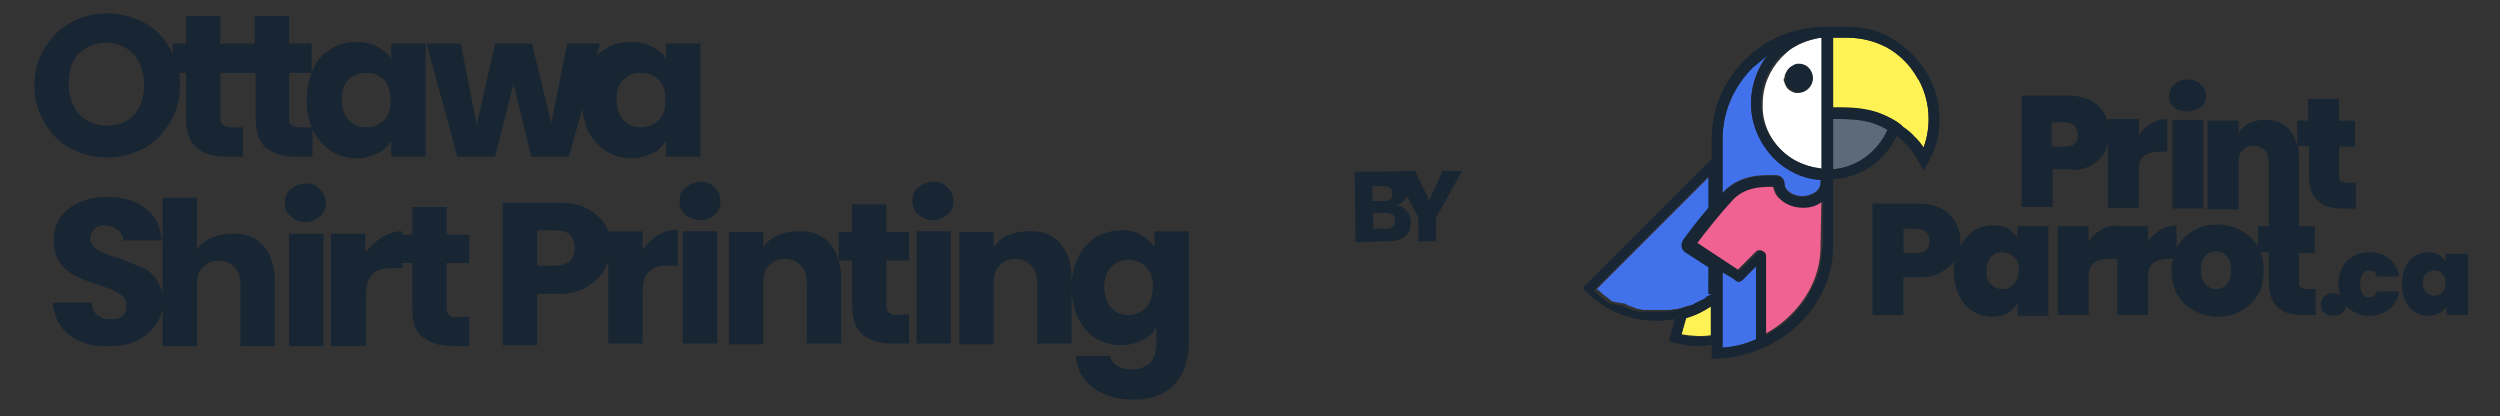<svg xmlns="http://www.w3.org/2000/svg" xmlns:xlink="http://www.w3.org/1999/xlink" id="Layer_1" x="0px" y="0px" width="298.4px" height="49.7px" viewBox="0 0 298.4 49.7" style="enable-background:new 0 0 298.4 49.7;" xml:space="preserve"><rect x="0" y="0" width="298.4" height="49.7" fill="#333333" stroke="none"/>  <style type="text/css">	.st0{display:none;}	.st1{fill:none;}	.st2{fill:#182633;}	.st3{fill:#FFFFFF;}	.st4{fill:#FFF254;}	.st5{fill:#4271EC;}	.st6{fill:#5C6A79;}	.st7{fill:#F06292;}</style>  <g id="Layer_1_00000056390062776831658960000015261141501604084667_">	<g id="Layer_2_00000132089224085197382390000017292390559687884708_">	</g>	<g id="Layer_1_00000042715725447860005330000006930765811134539413_">		<g id="Layer_2_00000060737107918770065960000008050625278881932961_" class="st0">		</g>		<g id="Layer_2_00000011721033708847459880000008102379263093946789_">		</g>	</g></g>  <g>	<path class="st1" d="M12.7,15c1.4,0,2.5-0.4,3.3-1.3c0.8-0.9,1.2-2.1,1.2-3.6S16.7,7.4,16,6.5c-0.8-0.8-1.9-1.4-3.3-1.4  c-1.4,0-2.4,0.5-3.3,1.3C8.6,7.2,8.2,8.5,8.2,10s0.5,2.7,1.2,3.6C10.2,14.4,11.3,15,12.7,15z"></path>	<path class="st1" d="M66.3,27.5h-2.2v4.2h2.2c0.7,0,1.3-0.2,1.7-0.5c0.4-0.4,0.6-0.9,0.6-1.6S68.4,28.4,68,28  C67.6,27.6,67,27.5,66.3,27.5z"></path>	<path class="st1" d="M76.5,15.2c0.8,0,1.5-0.3,2.1-0.8c0.6-0.6,0.8-1.4,0.8-2.4c0.1-1-0.2-1.9-0.8-2.5c-0.6-0.6-1.3-0.8-2.1-0.8  c-0.8,0-1.5,0.3-2.1,0.8c-0.6,0.6-0.8,1.4-0.8,2.4s0.3,1.9,0.8,2.4C75,14.9,75.7,15.2,76.5,15.2z"></path>	<path class="st1" d="M43.7,15.2c0.8,0,1.5-0.3,2.1-0.8c0.6-0.6,0.8-1.4,0.8-2.4s-0.2-1.9-0.8-2.5c-0.6-0.6-1.3-0.8-2.1-0.8  S42.2,9,41.6,9.5c-0.6,0.6-0.8,1.4-0.8,2.4s0.3,1.9,0.8,2.4C42.2,14.9,42.9,15.2,43.7,15.2z"></path>	<path class="st1" d="M134.7,31c-0.8,0-1.5,0.3-2.1,0.9c-0.5,0.6-0.8,1.4-0.8,2.4s0.3,1.8,0.8,2.4c0.5,0.6,1.3,0.9,2.1,0.9  s1.5-0.3,2.1-0.9c0.5-0.6,0.8-1.4,0.8-2.4c0.1-1-0.2-1.8-0.8-2.4C136.3,31.3,135.5,31,134.7,31z"></path>	<path class="st2" d="M8.4,17.7c1.3,0.7,2.8,1.1,4.4,1.1c1.6,0,3.1-0.4,4.4-1.1c1.3-0.7,2.3-1.8,3.1-3.1c0.8-1.3,1.2-2.8,1.2-4.4  c0-0.5-0.1-1-0.1-1.5h0.8V14c0,1.6,0.4,2.9,1.2,3.6c0.8,0.7,2,1.1,3.5,1.1H29v-3.5h-1.5c-0.4,0-0.7-0.2-0.9-0.3  c-0.2-0.1-0.3-0.3-0.3-0.8V8.7h2.5H29h1.5V14c0,1.6,0.4,2.9,1.2,3.6c0.8,0.7,2,1.1,3.5,1.1h2.1v-3.3c0,0.1,0.1,0.2,0.1,0.3  c0.6,1,1.3,1.8,2.2,2.4c0.9,0.5,1.9,0.8,3,0.8c1,0,1.8-0.3,2.5-0.6c0.7-0.3,1.1-0.8,1.6-1.5v1.9h4.1V5.2h-4.1v1.9  c-0.3-0.7-0.9-1.1-1.6-1.5C44.4,5.2,43.5,5,42.6,5c-1.1,0-2.2,0.2-3,0.8c-1,0.5-1.7,1.3-2.2,2.4c-0.5,1.1-0.8,2.4-0.8,3.8  c0,1.2,0.2,2.2,0.6,3.2h-1.5c-0.4,0-0.7-0.2-0.9-0.3c-0.2-0.1-0.3-0.3-0.3-0.8V8.7h2.7V5.2h-2.7V1.9h-4.1v3.3H29h-0.2h-2.5V1.9  h-4.1v3.3h-1.6v1.2c-0.1-0.2-0.2-0.4-0.3-0.6c-0.7-1.3-1.8-2.4-3.1-3.1c-1.4-0.7-2.8-1.1-4.4-1.1c-1.6,0-3.1,0.4-4.4,1.1  C7.1,3.4,6.1,4.5,5.3,5.8c-0.8,1.3-1.2,2.8-1.2,4.4c0,1.6,0.4,3.1,1.2,4.4C6,15.9,7.1,17,8.4,17.7z M41.6,9.5  c0.6-0.5,1.3-0.8,2.1-0.8s1.5,0.2,2.1,0.8c0.6,0.6,0.8,1.5,0.8,2.5s-0.2,1.8-0.8,2.4c-0.6,0.5-1.3,0.8-2.1,0.8s-1.5-0.3-2.1-0.9  c-0.5-0.5-0.8-1.4-0.8-2.4S41,10.1,41.6,9.5z M9.4,6.4c0.9-0.8,1.9-1.3,3.3-1.3c1.4,0,2.5,0.6,3.3,1.4c0.7,0.9,1.2,2.1,1.2,3.6  s-0.4,2.7-1.2,3.6c-0.8,0.9-1.9,1.3-3.3,1.3s-2.5-0.6-3.3-1.4c-0.7-0.9-1.2-2.1-1.2-3.6S8.6,7.2,9.4,6.4z"></path>	<path class="st2" d="M63.4,18.7h4.5l1.6-5.7c0.1,1,0.4,1.9,0.7,2.7c0.6,1,1.3,1.8,2.2,2.4c0.9,0.5,1.9,0.8,3,0.8  c1,0,1.8-0.3,2.5-0.6s1.1-0.8,1.6-1.5v1.9h4.1V5.2h-4.1v1.9c-0.3-0.7-0.9-1.1-1.6-1.5S76.3,5,75.4,5c-1.1,0-2.2,0.2-3,0.8  c-0.5,0.2-0.9,0.5-1.2,0.9l0.4-1.5c0,0-3.8,0-3.9,0l-1.9,9.5l-2.3-9.5h-4.4l-2.2,9.7L55,5.2h-4.1l3.7,13.5h4.5l2.2-8.7L63.4,18.7z   M74.4,9.5C75,9,75.7,8.7,76.5,8.7c0.8,0,1.5,0.2,2.1,0.8c0.6,0.6,0.9,1.5,0.8,2.5c0,1-0.2,1.8-0.8,2.4c-0.6,0.5-1.3,0.8-2.1,0.8  s-1.5-0.3-2.1-0.9c-0.5-0.5-0.8-1.4-0.8-2.4S73.8,10.1,74.4,9.5z"></path>	<path class="st2" d="M27.6,27.9c-0.9,0-1.7,0.2-2.4,0.5c-0.7,0.3-1.3,0.8-1.7,1.4v-6.2h-4.1V35c-0.1-0.6-0.4-1.1-0.7-1.6  c-0.5-0.7-1-1.2-1.8-1.5c-0.8-0.3-1.6-0.7-2.8-1.1c-1.1-0.3-2-0.7-2.5-1c-0.5-0.3-0.8-0.8-0.8-1.3c0-0.5,0.2-0.9,0.5-1.2  c0.3-0.3,0.7-0.4,1.2-0.4c0.7,0,1.1,0.2,1.5,0.5c0.4,0.3,0.7,0.8,0.7,1.3h4.6c-0.1-1.6-0.7-2.9-1.9-3.8c-1.1-0.9-2.7-1.4-4.6-1.4  c-1.9,0-3.4,0.5-4.6,1.4c-1.2,0.9-1.8,2.2-1.8,3.8c0,1.1,0.3,2,0.8,2.7c0.5,0.7,1.1,1.2,1.8,1.5c0.8,0.4,1.6,0.8,2.8,1.1  c0.8,0.3,1.4,0.5,1.8,0.7c0.4,0.2,0.8,0.4,1.1,0.7c0.3,0.3,0.4,0.7,0.4,1.1c0,0.5-0.1,0.9-0.5,1.2c-0.3,0.3-0.8,0.4-1.5,0.4  c-0.6,0-1.1-0.2-1.5-0.5c-0.4-0.3-0.6-0.8-0.7-1.5H6.3c0.1,1.1,0.4,2.1,1,2.9c0.6,0.8,1.4,1.4,2.4,1.8s2.2,0.6,3.4,0.5  c1.3,0,2.4-0.2,3.4-0.7c1-0.6,1.7-1.2,2.2-2c0.3-0.5,0.6-1.1,0.7-1.8v4.5h4.1V34c0-0.9,0.2-1.6,0.7-2.1c0.5-0.5,1.1-0.8,1.9-0.8  s1.4,0.3,1.9,0.8c0.5,0.5,0.7,1.2,0.7,2.1v7.3h4.1v-7.8c0-1.8-0.5-3.2-1.4-4.2S29.3,27.8,27.6,27.9z"></path>	<rect x="34.5" y="27.9" class="st2" width="4.1" height="13.4"></rect>	<path class="st2" d="M36.5,21.9c-0.7,0-1.3,0.3-1.8,0.7C34.2,23,34,23.5,34,24.2c0,0.7,0.2,1.2,0.7,1.6c0.5,0.5,1.1,0.7,1.8,0.7  c0.7,0,1.2-0.3,1.7-0.7c0.5-0.4,0.7-1,0.7-1.6c0-0.6-0.2-1.2-0.7-1.6C37.8,22.1,37.2,21.9,36.5,21.9z"></path>	<path class="st2" d="M53.3,24.7h-4.1V28H48v-0.4c-0.9,0-1.7,0.3-2.4,0.7s-1.3,1.1-2,1.8v-2.2h-4.1v13.4h4.2v-6.2  c0-1.2,0.3-2,0.8-2.4c0.5-0.5,1.3-0.7,2.3-0.7H48v-0.6h1.2v5.3c0,1.6,0.3,2.8,1.2,3.5c0.9,0.7,2,1.1,3.5,1.1H56v-3.5  c0,0-1.4,0-1.4,0.1c-0.5,0-0.8-0.1-1-0.3c-0.2-0.1-0.3-0.4-0.3-0.8v-5.4H56V28h-2.7V24.7z"></path>	<path class="st2" d="M76.7,29.8v-2.2h-4.1v0.1c-0.1-0.3-0.2-0.6-0.4-0.9c-0.5-0.8-1.2-1.4-2.1-1.9c-0.9-0.5-2-0.7-3.4-0.7H60v17  h4.1v-6.1h2.5c1.3,0,2.5-0.3,3.4-0.8c0.9-0.6,1.6-1.2,2.1-2c0.2-0.4,0.4-0.8,0.5-1.2V41h4.1v-6.2c0-1.2,0.3-2,0.8-2.4  c0.5-0.5,1.3-0.7,2.3-0.7h1.1v-4.3c-0.9,0-1.7,0.3-2.4,0.7C77.8,28.5,77.2,29.1,76.7,29.8z M68,31.2c-0.4,0.3-1,0.5-1.7,0.5h-2.2  v-4.2h2.2c0.7,0,1.3,0.1,1.7,0.5c0.4,0.4,0.6,0.9,0.6,1.6S68.4,30.8,68,31.2z"></path>	<path class="st2" d="M83.6,21.7c-0.7,0-1.3,0.3-1.8,0.7c-0.5,0.4-0.7,0.9-0.7,1.6s0.2,1.2,0.7,1.6c0.4,0.4,1,0.6,1.8,0.7  c0.7,0,1.2-0.3,1.7-0.7c0.5-0.4,0.7-0.9,0.7-1.6c0-0.6-0.2-1.2-0.7-1.6C84.9,21.9,84.3,21.7,83.6,21.7z"></path>	<rect x="81.5" y="27.6" class="st2" width="4.1" height="13.4"></rect>	<path class="st2" d="M105.8,24.4h-4.1v3.3h-1.6v3.4c-0.2-0.8-0.6-1.5-1.1-2.1c-0.9-1-2.2-1.5-3.8-1.4c-0.9,0-1.7,0.2-2.4,0.5  s-1.3,0.8-1.7,1.4v-1.8H87v13.4h4.1v-7.3c0-0.9,0.2-1.6,0.7-2.1s1.1-0.8,1.9-0.8s1.4,0.3,1.9,0.8s0.7,1.2,0.7,2.1V41h4.1v-7.8  c0-0.8-0.1-1.5-0.3-2.1h1.6v5.3c0,1.6,0.4,2.8,1.2,3.5c0.9,0.7,2,1.1,3.5,1.1h2.1v-3.5l-1.4,0.1c-0.5,0-0.8-0.1-1-0.3  c-0.2-0.1-0.3-0.4-0.3-0.8v-5.4h2.7v-3.4h-2.7V24.4z"></path>	<rect x="109.4" y="27.6" class="st2" width="4.1" height="13.4"></rect>	<path class="st2" d="M111.4,21.7c-0.7,0-1.3,0.3-1.8,0.7c-0.5,0.4-0.7,0.9-0.7,1.6s0.2,1.2,0.7,1.6c0.5,0.4,1.1,0.7,1.8,0.7  s1.2-0.3,1.7-0.7c0.5-0.4,0.7-0.9,0.7-1.6c0-0.6-0.2-1.2-0.7-1.6C112.7,21.9,112.1,21.7,111.4,21.7z"></path>	<path class="st2" d="M137.8,27.6v1.9c-0.4-0.6-1-1.1-1.7-1.5c-0.7-0.4-1.6-0.6-2.3-0.5c-1.1,0-2.1,0.3-3,0.8  c-0.9,0.6-1.6,1.3-2.1,2.4c-0.5,1-0.8,2.2-0.8,3.6v-1.1c0-1.8-0.5-3.2-1.4-4.2c-0.9-1-2.2-1.5-3.8-1.4c-0.9,0-1.7,0.2-2.4,0.5  s-1.3,0.8-1.7,1.4v-1.8h-4.1v13.4h4.1v-7.3c0-0.9,0.2-1.6,0.7-2.1s1.1-0.8,1.9-0.8s1.4,0.3,1.9,0.8s0.7,1.2,0.7,2.1V41h4.1v-6.7  c0,1.5,0.3,2.6,0.8,3.7c0.5,1,1.2,1.9,2.1,2.4c0.9,0.5,1.9,0.8,3,0.8c1,0,1.8-0.2,2.5-0.6c0.8-0.3,1.3-0.8,1.7-1.5V41  c0,1.1-0.3,1.9-0.8,2.4c-0.5,0.4-1.2,0.7-2,0.7c-0.7,0-1.3-0.1-1.8-0.4c-0.5-0.3-0.8-0.7-0.9-1.2h-4.1c0.1,1.6,0.9,2.9,2.1,3.8  s2.8,1.4,4.8,1.4c1.5,0,2.7-0.3,3.7-0.9s1.7-1.4,2.2-2.4c0.4-1,0.7-2.2,0.7-3.4V27.6H137.8z M137.6,34.3c0,1-0.3,1.8-0.8,2.4  c-0.6,0.6-1.3,0.9-2.1,0.9s-1.6-0.3-2.1-0.9c-0.5-0.6-0.8-1.4-0.8-2.4s0.3-1.8,0.8-2.4c0.6-0.6,1.3-0.9,2.1-0.9  c0.8,0,1.6,0.3,2.1,0.9C137.4,32.5,137.7,33.3,137.6,34.3z"></path></g>  <g id="Layer_2_00000001625852617443501930000010464102848636873097_"></g>  <g>	<path class="st1" d="M228.7,27.3h-1.5v2.9h1.5c1,0,1.6-0.5,1.6-1.4C230.3,27.8,229.8,27.3,228.7,27.3z"></path>	<polygon class="st1" points="204.3,35.1 204.3,35.1 204.3,31.6 204.3,31.6  "></polygon>	<path class="st1" d="M239,30.1c-0.6,0-1,0.2-1.4,0.6c-0.4,0.4-0.5,0.9-0.5,1.6c0,0.7,0.2,1.2,0.5,1.6c0.4,0.4,0.8,0.6,1.4,0.6  c0.5,0,1-0.2,1.4-0.6c0.4-0.4,0.6-0.9,0.6-1.6c0-0.7-0.2-1.2-0.6-1.6C240,30.3,239.6,30.1,239,30.1z"></path>	<path class="st1" d="M201.3,29.6c-0.1-0.1-0.1-0.2-0.1-0.4c0-0.1,0-0.1,0-0.2c0,0.1,0,0.1,0,0.2C201.1,29.3,201.2,29.4,201.3,29.6z  "></path>	<path class="st1" d="M247.9,16c0-1-0.5-1.5-1.6-1.5h-1.5v2.9h1.5C247.4,17.5,247.9,17,247.9,16z"></path>	<polygon class="st1" points="204.3,24.6 204.3,20.8 204.3,20.8 204.3,24.6  "></polygon>	<path class="st1" d="M264.5,30.1c-0.5,0-0.9,0.2-1.3,0.6c-0.3,0.4-0.5,0.9-0.5,1.6c0,0.7,0.2,1.3,0.5,1.7c0.3,0.4,0.7,0.6,1.3,0.6  c0.5,0,0.9-0.2,1.3-0.6c0.3-0.4,0.5-0.9,0.5-1.6c0-0.7-0.2-1.3-0.5-1.6C265.5,30.3,265,30.1,264.5,30.1z"></path>	<path class="st1" d="M290.6,32.3c-0.4,0-0.7,0.1-1,0.4c-0.3,0.3-0.4,0.6-0.4,1.1c0,0.5,0.1,0.8,0.4,1.1c0.3,0.3,0.6,0.4,1,0.4  c0.4,0,0.7-0.1,0.9-0.4c0.3-0.3,0.4-0.6,0.4-1.1c0-0.5-0.1-0.8-0.4-1.1C291.3,32.4,291,32.3,290.6,32.3z"></path>	<path class="st3" d="M212.6,17.9c0.8,0.8,1.7,1.4,2.8,1.8c0.7,0.2,1.4,0.4,2.1,0.5V4.5c-0.2,0-0.5,0-0.7,0.1  c-0.9,0.2-1.8,0.5-2.6,1c-0.6,0.3-1.1,0.8-1.6,1.3c-1.4,1.5-2.2,3.4-2.2,5.5C210.3,14.4,211.1,16.4,212.6,17.9z M213,9.2  c0-0.3,0.2-0.6,0.4-0.9l0,0c0,0,0,0,0.1-0.1l0,0c0,0,0,0,0,0c0,0,0,0,0,0l0,0c0,0,0,0,0.1-0.1l0,0c0.3-0.2,0.6-0.3,0.9-0.4  c0.5-0.1,1,0.1,1.3,0.5c0.3,0.3,0.5,0.7,0.5,1.2c0,0.9-0.7,1.7-1.7,1.7c-0.1,0-0.1,0-0.2,0c-0.3,0-0.6-0.2-0.9-0.4l0,0  c0,0,0,0-0.1-0.1l0,0c0,0,0,0,0,0c0,0,0,0,0,0l0,0c0,0,0,0-0.1-0.1l0,0c-0.2-0.3-0.3-0.6-0.4-0.9c0-0.1,0-0.1,0-0.2  C213,9.3,213,9.3,213,9.2z"></path>	<path class="st2" d="M249.5,19.8c0.7-0.4,1.3-0.9,1.7-1.6c0.2-0.3,0.3-0.7,0.4-1.1v7.7h3.7v-4.6c0-0.8,0.2-1.3,0.6-1.6  c0.4-0.3,1-0.5,1.8-0.5h1v-3.9c-0.7,0-1.3,0.2-1.9,0.5c-0.6,0.4-1.1,0.8-1.5,1.4v-1.9h-3.7v0.5c-0.1-0.4-0.2-0.8-0.4-1.1  c-0.4-0.7-0.9-1.2-1.7-1.6c-0.7-0.4-1.7-0.6-2.7-0.6h-5.5v13.3h3.7v-4.5h1.8C247.8,20.4,248.7,20.2,249.5,19.8z M244.9,17.5v-2.9  h1.5c1,0,1.6,0.5,1.6,1.5c0,1-0.5,1.4-1.6,1.4H244.9z"></path>	<path class="st2" d="M261.1,13.3c0.6,0,1.2-0.2,1.6-0.5c0.4-0.4,0.6-0.8,0.6-1.3c0-0.6-0.2-1-0.6-1.4c-0.4-0.4-0.9-0.6-1.6-0.6  c-0.7,0-1.2,0.2-1.6,0.6c-0.4,0.4-0.6,0.8-0.6,1.4c0,0.5,0.2,1,0.6,1.3C259.9,13.2,260.5,13.3,261.1,13.3z"></path>	<rect x="259.3" y="14.3" class="st2" width="3.7" height="10.6"></rect>	<path class="st2" d="M279.6,24.9h1.6v-3.1h-1.1v0c-0.3,0-0.5-0.1-0.7-0.2s-0.2-0.3-0.2-0.6v-3.5h1.9v-3.1h-1.9v-2.6h-3.7v2.6h-1.3  v2.9c-0.2-0.7-0.5-1.3-0.9-1.8c-0.7-0.8-1.7-1.2-2.9-1.2c-0.7,0-1.3,0.1-1.9,0.4c-0.6,0.3-1,0.7-1.3,1.2v-1.5h-3.7v10.6h3.7v-5.7  c0-0.6,0.2-1.1,0.5-1.4c0.3-0.3,0.7-0.5,1.3-0.5c0.5,0,1,0.2,1.3,0.5c0.3,0.3,0.5,0.8,0.5,1.4v5.7V27h-1.3v2.5c0,0,0-0.1,0-0.1  c-0.5-0.8-1.1-1.4-2-1.9c-0.8-0.4-1.8-0.7-2.8-0.7c-1.1,0-2,0.2-2.8,0.7c-0.8,0.4-1.5,1.1-2,1.9c0,0.1-0.1,0.2-0.1,0.2v-2.7  c-0.7,0-1.3,0.2-1.9,0.5c-0.6,0.4-1.1,0.8-1.5,1.4V27h-3.7v-0.1c-0.7,0-1.3,0.2-1.9,0.5c-0.6,0.4-1.1,0.8-1.5,1.4V27h-3.7v10.6h3.7  V33c0-0.8,0.2-1.3,0.6-1.6c0.4-0.3,1-0.5,1.8-0.5h1v6.7h3.7V33c0-0.8,0.2-1.3,0.6-1.6c0.4-0.3,1-0.5,1.8-0.5h0.6  c-0.1,0.4-0.2,0.9-0.2,1.4c0,1.1,0.2,2.1,0.7,2.9s1.1,1.4,2,1.9c0.8,0.4,1.8,0.7,2.8,0.7c1.1,0,2-0.2,2.8-0.7  c0.8-0.4,1.5-1.1,2-1.9c0.5-0.8,0.7-1.8,0.7-2.9c0-0.8-0.1-1.5-0.4-2.2h1v3.5c0,2.7,1.3,4,4,4h1.6v-3.1h-1.1  c-0.3,0-0.5-0.1-0.7-0.2c-0.1-0.1-0.2-0.3-0.2-0.6v-3.5h1.9V27h-1.9v-2.6l0-5.7c0-0.5,0-0.9-0.1-1.3h1.3v3.5  C275.5,23.5,276.9,24.9,279.6,24.9z M265.8,33.9c-0.3,0.4-0.8,0.6-1.3,0.6c-0.5,0-0.9-0.2-1.3-0.6c-0.3-0.4-0.5-0.9-0.5-1.7  c0-0.7,0.2-1.3,0.5-1.6c0.3-0.4,0.8-0.6,1.3-0.6c0.5,0,0.9,0.2,1.3,0.6c0.3,0.4,0.5,0.9,0.5,1.6C266.3,33,266.2,33.5,265.8,33.9z"></path>	<path class="st2" d="M240.9,28.5L240.9,28.5c-0.3-0.5-0.7-0.9-1.2-1.2c-0.5-0.3-1.2-0.4-1.9-0.4c-0.8,0-1.6,0.2-2.3,0.7  c-0.6,0.4-1.1,1-1.5,1.7c0-0.2,0-0.3,0-0.5c0-0.9-0.2-1.6-0.6-2.3c-0.4-0.7-0.9-1.2-1.7-1.6c-0.7-0.4-1.7-0.6-2.7-0.6h-5.5v13.3  h3.7v-4.5h1.8c1.1,0,2-0.2,2.7-0.6c0.7-0.4,1.2-0.8,1.6-1.4c-0.1,0.4-0.1,0.8-0.1,1.2c0,1.1,0.2,2.1,0.6,2.9  c0.4,0.8,0.9,1.5,1.6,1.9s1.4,0.7,2.3,0.7c0.7,0,1.3-0.1,1.9-0.4c0.5-0.3,0.9-0.7,1.2-1.2v1.5h3.7V27h-3.7V28.5z M228.7,30.2h-1.5  v-2.9h1.5c1,0,1.6,0.5,1.6,1.5C230.3,29.7,229.8,30.2,228.7,30.2z M240.4,33.9c-0.4,0.4-0.8,0.6-1.4,0.6c-0.6,0-1-0.2-1.4-0.6  c-0.4-0.4-0.5-0.9-0.5-1.6c0-0.7,0.2-1.2,0.5-1.6c0.4-0.4,0.8-0.6,1.4-0.6c0.5,0,1,0.2,1.4,0.6c0.4,0.4,0.6,0.9,0.6,1.6  C240.9,33,240.7,33.5,240.4,33.9z"></path>	<path class="st4" d="M200.7,39.9c1.2,0.2,2.4,0.3,3.6,0.1v-3.5c-0.9,0.6-1.9,1.1-3,1.4L200.7,39.9z"></path>	<path class="st5" d="M201.6,29.9c-0.1-0.1-0.2-0.2-0.3-0.3c-0.1-0.1-0.1-0.2-0.2-0.4c0-0.1,0-0.1,0-0.2c0-0.2,0.1-0.4,0.2-0.6  c0.6-0.8,1.8-2.4,3-3.8v-3.8l-13.7,13.7c0.1,0.1,0.3,0.2,0.4,0.3c0,0,0,0,0,0c0.1,0.1,0.2,0.2,0.3,0.3l0,0c0.3,0.2,0.5,0.4,0.8,0.6  l0.1,0.1c0,0,0.1,0,0.1,0.1c0.1,0,0.1,0.1,0.2,0.1c0,0,0.1,0,0.1,0c0,0,0,0,0.1,0c0.1,0.1,0.2,0.1,0.3,0.1c0,0,0.1,0,0.1,0  c0,0,0.1,0,0.1,0l0,0c0.1,0,0.2,0.1,0.3,0.1c0,0,0.1,0,0.1,0c0,0,0.1,0,0.1,0c0,0,0.1,0,0.1,0c0.1,0,0.1,0,0.2,0.1  c0.1,0,0.1,0,0.2,0.1l0.5,0.2c0.1,0,0.2,0.1,0.3,0.1c0.1,0,0.1,0,0.2,0.1l0,0c0.1,0,0.2,0,0.3,0.1c0.1,0,0.1,0,0.2,0l0,0  c0.1,0,0.2,0,0.3,0.1c0.1,0,0.1,0,0.2,0l0,0c0.1,0,0.2,0,0.2,0l0,0c0,0,0.1,0,0.1,0c0,0,0.1,0,0.1,0c0,0,0.1,0,0.1,0  c0,0,0.1,0,0.1,0l0.2,0l0.3,0c0,0,0,0,0,0c0,0,0,0,0.1,0c0,0,0,0,0.1,0c0.2,0,0.3,0,0.5,0c0.2,0,0.4,0,0.6,0c0,0,0.1,0,0.1,0  c0,0,0.1,0,0.1,0c0.1,0,0.3,0,0.4,0c0,0,0.1,0,0.1,0c0,0,0.1,0,0.1,0l0.4-0.1c0,0,0.1,0,0.1,0c0,0,0.1,0,0.1,0c0.1,0,0.3,0,0.4-0.1  l0.1,0c0,0,0,0,0.1,0c0.1,0,0.1,0,0.2-0.1l0,0c0.1,0,0.3-0.1,0.4-0.1c0.2-0.1,0.4-0.1,0.6-0.2c0,0,0.1,0,0.1,0c0,0,0.1,0,0.1,0  c0.1,0,0.1-0.1,0.2-0.1c0.1,0,0.1,0,0.2-0.1c0.1,0,0.1,0,0.2-0.1c0,0,0.1,0,0.1-0.1c0.1-0.1,0.3-0.1,0.4-0.2c0,0,0,0,0.1,0  c0,0,0,0,0.1,0c0,0,0.1,0,0.1-0.1c0.1,0,0.1-0.1,0.2-0.1c0,0,0.1,0,0.1-0.1c0,0,0,0,0.1,0c0,0,0.1-0.1,0.1-0.1c0,0,0.1-0.1,0.1-0.1  l0,0c0,0,0.1,0,0.1-0.1c0.1,0,0.1-0.1,0.2-0.1c0.1,0,0.1-0.1,0.2-0.1c0,0,0,0,0.1,0c0,0,0,0,0,0c0,0,0,0,0.1,0v-3.4L201.6,29.9z"></path>	<path class="st4" d="M226.5,14.6l0.4,0.3l0,0c0.1,0,0.1,0.1,0.1,0.1l0.1,0.1c0.5,0.4,1,0.8,1.5,1.3c0,0,0.1,0.1,0.1,0.1  c0,0,0,0.1,0.1,0.1c0.2,0.2,0.3,0.4,0.5,0.6l0,0c0.1,0.1,0.2,0.2,0.3,0.4c0.4-1.1,0.6-2.2,0.6-3.4c0-1.6-0.4-3.2-1.2-4.7l-0.1-0.1  c0-0.1-0.1-0.1-0.1-0.2c-0.3-0.4-0.6-0.9-0.9-1.3c-0.8-0.9-1.7-1.7-2.8-2.3c-1.4-0.7-2.9-1.1-4.6-1.1h-1.7v8.4h0.5  C222,12.9,224,13,226.5,14.6z"></path>	<path class="st6" d="M218.8,14.2v6c1.4-0.1,2.7-0.6,3.8-1.4c1.2-0.8,2.1-2,2.7-3.3C223.1,14.2,221.2,14.2,218.8,14.2z"></path>	<path class="st5" d="M208,33.4C208,33.4,208,33.4,208,33.4c-0.3,0.3-0.6,0.3-0.8,0.1l-0.4-0.3c0,0,0,0,0,0h0l0,0l-1.2-0.7v9  c1.3-0.1,2.7-0.4,4-1l0-8.7L208,33.4z"></path>	<path class="st5" d="M205.7,22.9c1.9-2,4.4-2,5.5-2l0.8,0c0.5,0,1,0.4,1,1c0,0.8,1,1.5,2.1,1.5h0c0.6,0,1.2-0.2,1.6-0.5  c0.4-0.3,0.6-0.7,0.6-1.1c0-0.1,0-0.3,0.1-0.4c-2.1-0.2-4.1-1.1-5.7-2.6c-1.7-1.7-2.7-4-2.7-6.5c0-2.1,0.7-4.1,2-5.8l0,0l0,0  c-0.6,0.4-1.2,0.9-1.8,1.5c-2.3,2.3-3.6,5.4-3.6,8.6l0,6.4L205.7,22.9z"></path>	<path class="st7" d="M217.4,23.9c-0.6,0.5-1.5,0.8-2.3,0.8h-0.1c-1.2,0-2.2-0.5-2.9-1.3c-0.3-0.4-0.4-0.8-0.5-1.2l0,0h-0.5  c-1.5,0-3.2,0.2-4.5,1.6c-1.4,1.5-3.4,4.1-4.2,5.1l0,0l0,0l5,3.3l2.2-2.2c0.2-0.2,0.6-0.2,0.8,0c0.1,0.1,0.2,0.3,0.2,0.4v0l0,9.5  l0,0l0,0c1.1-0.6,2.1-1.3,3-2.2c2.4-2.3,3.7-5.2,3.7-8.3L217.4,23.9L217.4,23.9L217.4,23.9z"></path>	<path class="st2" d="M282.8,32.3c0.5,0,0.8,0.2,0.9,0.7h2.7c-0.2-0.9-0.6-1.6-1.2-2.1c-0.6-0.5-1.4-0.8-2.4-0.8  c-0.7,0-1.4,0.2-1.9,0.5c-0.6,0.3-1,0.7-1.3,1.3c-0.3,0.6-0.5,1.2-0.5,2c0,0.5,0.1,0.9,0.2,1.3c-0.2-0.1-0.5-0.2-0.8-0.2  c-0.5,0-0.8,0.1-1.1,0.4c-0.3,0.3-0.4,0.6-0.4,1c0,0.4,0.1,0.7,0.4,0.9c0.3,0.2,0.6,0.4,1.1,0.4c0.4,0,0.8-0.1,1.1-0.4  c0.2-0.2,0.4-0.5,0.4-0.8c0.3,0.3,0.6,0.5,0.9,0.7c0.6,0.3,1.2,0.5,1.9,0.5c0.9,0,1.7-0.3,2.4-0.8c0.6-0.5,1-1.2,1.2-2.1h-2.7  c-0.1,0.5-0.5,0.7-0.9,0.7c-0.3,0-0.6-0.1-0.8-0.4c-0.2-0.3-0.3-0.7-0.3-1.2c0-0.5,0.1-0.9,0.3-1.2  C282.2,32.4,282.5,32.3,282.8,32.3z"></path>	<path class="st2" d="M291.9,30.2v1c-0.2-0.3-0.5-0.6-0.8-0.8c-0.4-0.2-0.8-0.3-1.3-0.3c-0.6,0-1.1,0.2-1.6,0.5  c-0.5,0.3-0.8,0.7-1.1,1.3c-0.3,0.6-0.4,1.2-0.4,2c0,0.8,0.1,1.4,0.4,2c0.3,0.6,0.6,1,1.1,1.3c0.5,0.3,1,0.5,1.6,0.5  c0.5,0,0.9-0.1,1.3-0.3c0.4-0.2,0.7-0.5,0.9-0.8v1h2.6v-7.3H291.9z M291.5,34.9c-0.3,0.3-0.6,0.4-0.9,0.4c-0.4,0-0.7-0.1-1-0.4  c-0.3-0.3-0.4-0.6-0.4-1.1c0-0.5,0.1-0.9,0.4-1.1c0.3-0.3,0.6-0.4,1-0.4c0.4,0,0.7,0.1,0.9,0.4c0.3,0.3,0.4,0.6,0.4,1.1  C291.9,34.3,291.8,34.7,291.5,34.9z"></path>	<path class="st2" d="M226.4,16.2c0.4,0.3,0.8,0.7,1.2,1.1c0.6,0.6,1,1.3,1.4,2l0.6,1.1l0.6-1.1c0.9-1.6,1.3-3.3,1.3-5.1  c0-2-0.5-3.9-1.6-5.6c-1-1.7-2.5-3.1-4.2-4.1c-1.6-0.9-3.3-1.3-5.2-1.3h-3l0,0v0c-3.5,0.1-6.8,1.5-9.2,3.9c-2.6,2.6-4,5.9-4,9.5  v2.4l-15.4,15.4l0,0l0.4,0.4c2.3,2.3,5.3,3.5,8.5,3.5c0.7,0,1.4-0.1,2.1-0.2l-0.7,2.6l0.6,0.2c1.5,0.4,3,0.5,4.5,0.3v1.6l0.7,0  c3.5-0.1,7.1-1.6,9.7-4.1c2.6-2.5,4.1-5.8,4.1-9.3v-8c1.7-0.1,3.3-0.7,4.6-1.6C224.7,18.9,225.7,17.7,226.4,16.2z M214.1,5.6  c0.8-0.5,1.7-0.8,2.6-1c0.2,0,0.5-0.1,0.7-0.1v15.6c-0.7-0.1-1.4-0.2-2.1-0.5c-1.1-0.4-2-1-2.8-1.8c-1.5-1.5-2.3-3.4-2.3-5.5  c0-2.1,0.8-4,2.2-5.5C213,6.4,213.5,5.9,214.1,5.6z M209.2,8.1c0.6-0.5,1.2-1,1.8-1.5l0,0l0,0c-1.3,1.6-2,3.7-2,5.8  c0,2.4,1,4.7,2.7,6.5c1.5,1.5,3.5,2.5,5.7,2.6c-0.1,0.1-0.1,0.3-0.1,0.4c0,0.4-0.2,0.8-0.6,1.1c-0.4,0.3-1,0.5-1.6,0.5h0  c-1.2,0-2.1-0.7-2.1-1.5c0-0.5-0.4-1-1-1l-0.8,0c-1.1,0-3.6,0-5.5,2l-0.1,0.1l0-6.4C205.6,13.4,206.9,10.4,209.2,8.1z M204.3,40.1  c-1.2,0.2-2.4,0.1-3.6-0.1l0.5-2c1.1-0.3,2.1-0.8,3-1.4V40.1z M204.3,35.1C204.3,35.1,204.3,35.1,204.3,35.1  C204.3,35.1,204.3,35.1,204.3,35.1c-0.1,0.1-0.1,0.1-0.1,0.1c0,0,0,0-0.1,0c-0.1,0-0.1,0.1-0.2,0.1c-0.1,0-0.1,0.1-0.2,0.1  c0,0-0.1,0-0.1,0.1l0,0c0,0-0.1,0.1-0.1,0.1c0,0-0.1,0.1-0.1,0.1c0,0,0,0-0.1,0c0,0-0.1,0-0.1,0.1c-0.1,0-0.1,0.1-0.2,0.1  c0,0-0.1,0-0.1,0.1c0,0,0,0-0.1,0c0,0-0.1,0-0.1,0c-0.1,0.1-0.3,0.1-0.4,0.2c0,0-0.1,0-0.1,0.1c-0.1,0-0.1,0-0.2,0.1  c-0.1,0-0.1,0-0.2,0.1c-0.1,0-0.1,0.1-0.2,0.1c0,0-0.1,0-0.1,0c0,0-0.1,0-0.1,0c-0.2,0.1-0.4,0.1-0.6,0.2c-0.2,0-0.3,0.1-0.4,0.1  l0,0c-0.1,0-0.1,0-0.2,0.1c0,0,0,0-0.1,0l-0.1,0c-0.2,0-0.3,0.1-0.4,0.1c0,0-0.1,0-0.1,0c0,0-0.1,0-0.1,0l-0.4,0.1c0,0-0.1,0-0.1,0  c0,0-0.1,0-0.1,0c-0.1,0-0.3,0-0.4,0c0,0-0.1,0-0.1,0c0,0-0.1,0-0.1,0c-0.2,0-0.4,0-0.6,0c-0.2,0-0.3,0-0.5,0c0,0,0,0-0.1,0  c0,0,0,0-0.1,0c0,0,0,0,0,0l-0.3,0l-0.2,0c0,0-0.1,0-0.1,0c0,0-0.1,0-0.1,0c0,0-0.1,0-0.1,0c0,0-0.1,0-0.1,0l0,0  c-0.1,0-0.2,0-0.2,0l0,0c-0.1,0-0.1,0-0.2,0c-0.1,0-0.2,0-0.3-0.1l0,0c-0.1,0-0.1,0-0.2,0c-0.1,0-0.2,0-0.3-0.1l0,0  c-0.1,0-0.1,0-0.2-0.1c-0.1,0-0.2-0.1-0.3-0.1l-0.5-0.2c-0.1,0-0.1,0-0.2-0.1c-0.1,0-0.1,0-0.2-0.1c0,0-0.1,0-0.1,0  c0,0-0.1,0-0.1,0c0,0-0.1,0-0.1,0c-0.1,0-0.2-0.1-0.3-0.1l0,0c0,0-0.1,0-0.1,0c0,0,0,0-0.1,0c-0.1,0-0.2-0.1-0.3-0.1c0,0,0,0-0.1,0  c0,0-0.1,0-0.1,0c-0.1,0-0.1-0.1-0.2-0.1c0,0-0.1,0-0.1-0.1l-0.1-0.1c-0.3-0.2-0.6-0.4-0.8-0.6l0,0c-0.1-0.1-0.2-0.2-0.3-0.3  c0,0,0,0,0,0c-0.1-0.1-0.3-0.2-0.4-0.3l13.7-13.7l0,0v3.8c0,0,0,0,0,0c-1.2,1.4-2.4,3-3,3.8c-0.1,0.2-0.2,0.4-0.2,0.6  c0,0.1,0,0.1,0,0.2c0,0.1,0.1,0.3,0.1,0.4c0.1,0.1,0.2,0.2,0.3,0.3l2.8,1.8l0,0V35.1z M205.6,41.5v-9l1.2,0.7l0,0h0c0,0,0,0,0,0  l0.4,0.3c0.2,0.2,0.6,0.1,0.8-0.1c0,0,0.1,0,0.1-0.1l1.5-1.5l0,8.7C208.3,41.1,206.9,41.4,205.6,41.5z M217.5,29.5  c0,3.1-1.4,6-3.7,8.3c-0.9,0.9-1.9,1.6-3,2.2l0,0l0,0l0-9.5v0c0-0.2-0.1-0.3-0.2-0.4c-0.2-0.2-0.6-0.2-0.8,0l-2.2,2.2l-5-3.3l0,0  l0,0c0.8-1.1,2.8-3.6,4.2-5.1c1.3-1.4,3-1.6,4.5-1.6h0.5l0,0c0.1,0.4,0.2,0.8,0.5,1.2c0.6,0.8,1.7,1.3,2.9,1.3h0.1  c0.9,0,1.7-0.3,2.3-0.8l0,0l0,0V29.5z M218.8,4.5h1.7c1.6,0,3.2,0.4,4.6,1.1c1.1,0.6,2,1.3,2.8,2.3c0.4,0.4,0.7,0.9,0.9,1.3  c0,0.1,0.1,0.1,0.1,0.2l0.1,0.1c0.8,1.4,1.2,3,1.2,4.7c0,1.2-0.2,2.3-0.6,3.4c-0.1-0.1-0.2-0.2-0.3-0.4l0,0  c-0.1-0.2-0.3-0.4-0.5-0.6c0,0,0-0.1-0.1-0.1c0,0-0.1-0.1-0.1-0.1c-0.4-0.5-0.9-0.9-1.5-1.3l-0.1-0.1c0,0-0.1-0.1-0.1-0.1l0,0  l-0.4-0.3c-2.5-1.6-4.5-1.8-7.2-1.8h-0.5V4.5z M222.6,18.8c-1.1,0.8-2.5,1.3-3.8,1.4v-6c2.4,0,4.3,0,6.5,1.3  C224.7,16.8,223.8,17.9,222.6,18.8z"></path>	<path class="st2" d="M213.4,10.4L213.4,10.4C213.4,10.5,213.4,10.5,213.4,10.4l0.1,0.1c0,0,0,0,0,0c0,0,0,0,0,0l0,0  c0,0,0,0,0.1,0.1l0,0c0.3,0.2,0.5,0.3,0.9,0.4c0.1,0,0.1,0,0.2,0c0.9,0,1.7-0.7,1.7-1.7c0-0.4-0.2-0.9-0.5-1.2  c-0.4-0.4-0.8-0.5-1.3-0.5c-0.3,0-0.6,0.2-0.9,0.4l0,0c0,0,0,0-0.1,0.1l0,0c0,0,0,0,0,0c0,0,0,0,0,0l0,0c0,0,0,0-0.1,0.1l0,0  c-0.2,0.3-0.3,0.5-0.4,0.9c0,0.1,0,0.1,0,0.2c0,0.1,0,0.1,0,0.2C213,9.9,213.2,10.2,213.4,10.4z"></path></g>  <g>	<path class="st1" d="M166,23.7c0.2-0.2,0.3-0.4,0.3-0.7s-0.1-0.5-0.3-0.7s-0.4-0.2-0.8-0.2l-1.3,0l0,1.8l1.3,0  C165.5,24,165.8,23.9,166,23.7z"></path>	<path class="st1" d="M165.4,25.5l-1.5,0l0,1.9l1.5,0c0.3,0,0.6-0.1,0.8-0.2c0.2-0.2,0.3-0.4,0.3-0.7s-0.1-0.5-0.3-0.7  S165.7,25.5,165.4,25.5z"></path>	<path class="st2" d="M174.5,20.4l-2.3,0l-1.6,3.5l-1.7-3.5l-4.2,0.1l0,0l-3,0l0.1,8.4l3.9-0.1c0.9,0,1.6-0.2,2-0.6  c0.5-0.4,0.7-1,0.7-1.7c0-0.5-0.2-0.9-0.5-1.3c-0.3-0.4-0.7-0.6-1.2-0.7c0.4-0.1,0.8-0.4,1-0.7c0.1-0.1,0.2-0.3,0.2-0.5l1.4,2.7  l0,2.8l2.1,0l0-2.8L174.5,20.4z M163.8,22.2l1.3,0c0.3,0,0.6,0.1,0.8,0.2s0.3,0.4,0.3,0.7s-0.1,0.5-0.3,0.7s-0.4,0.2-0.8,0.2  l-1.3,0L163.8,22.2z M166.2,27.1c-0.2,0.2-0.5,0.2-0.8,0.2l-1.5,0l0-1.9l1.5,0c0.3,0,0.6,0.1,0.8,0.2s0.3,0.4,0.3,0.7  S166.4,26.9,166.2,27.1z"></path></g></svg>